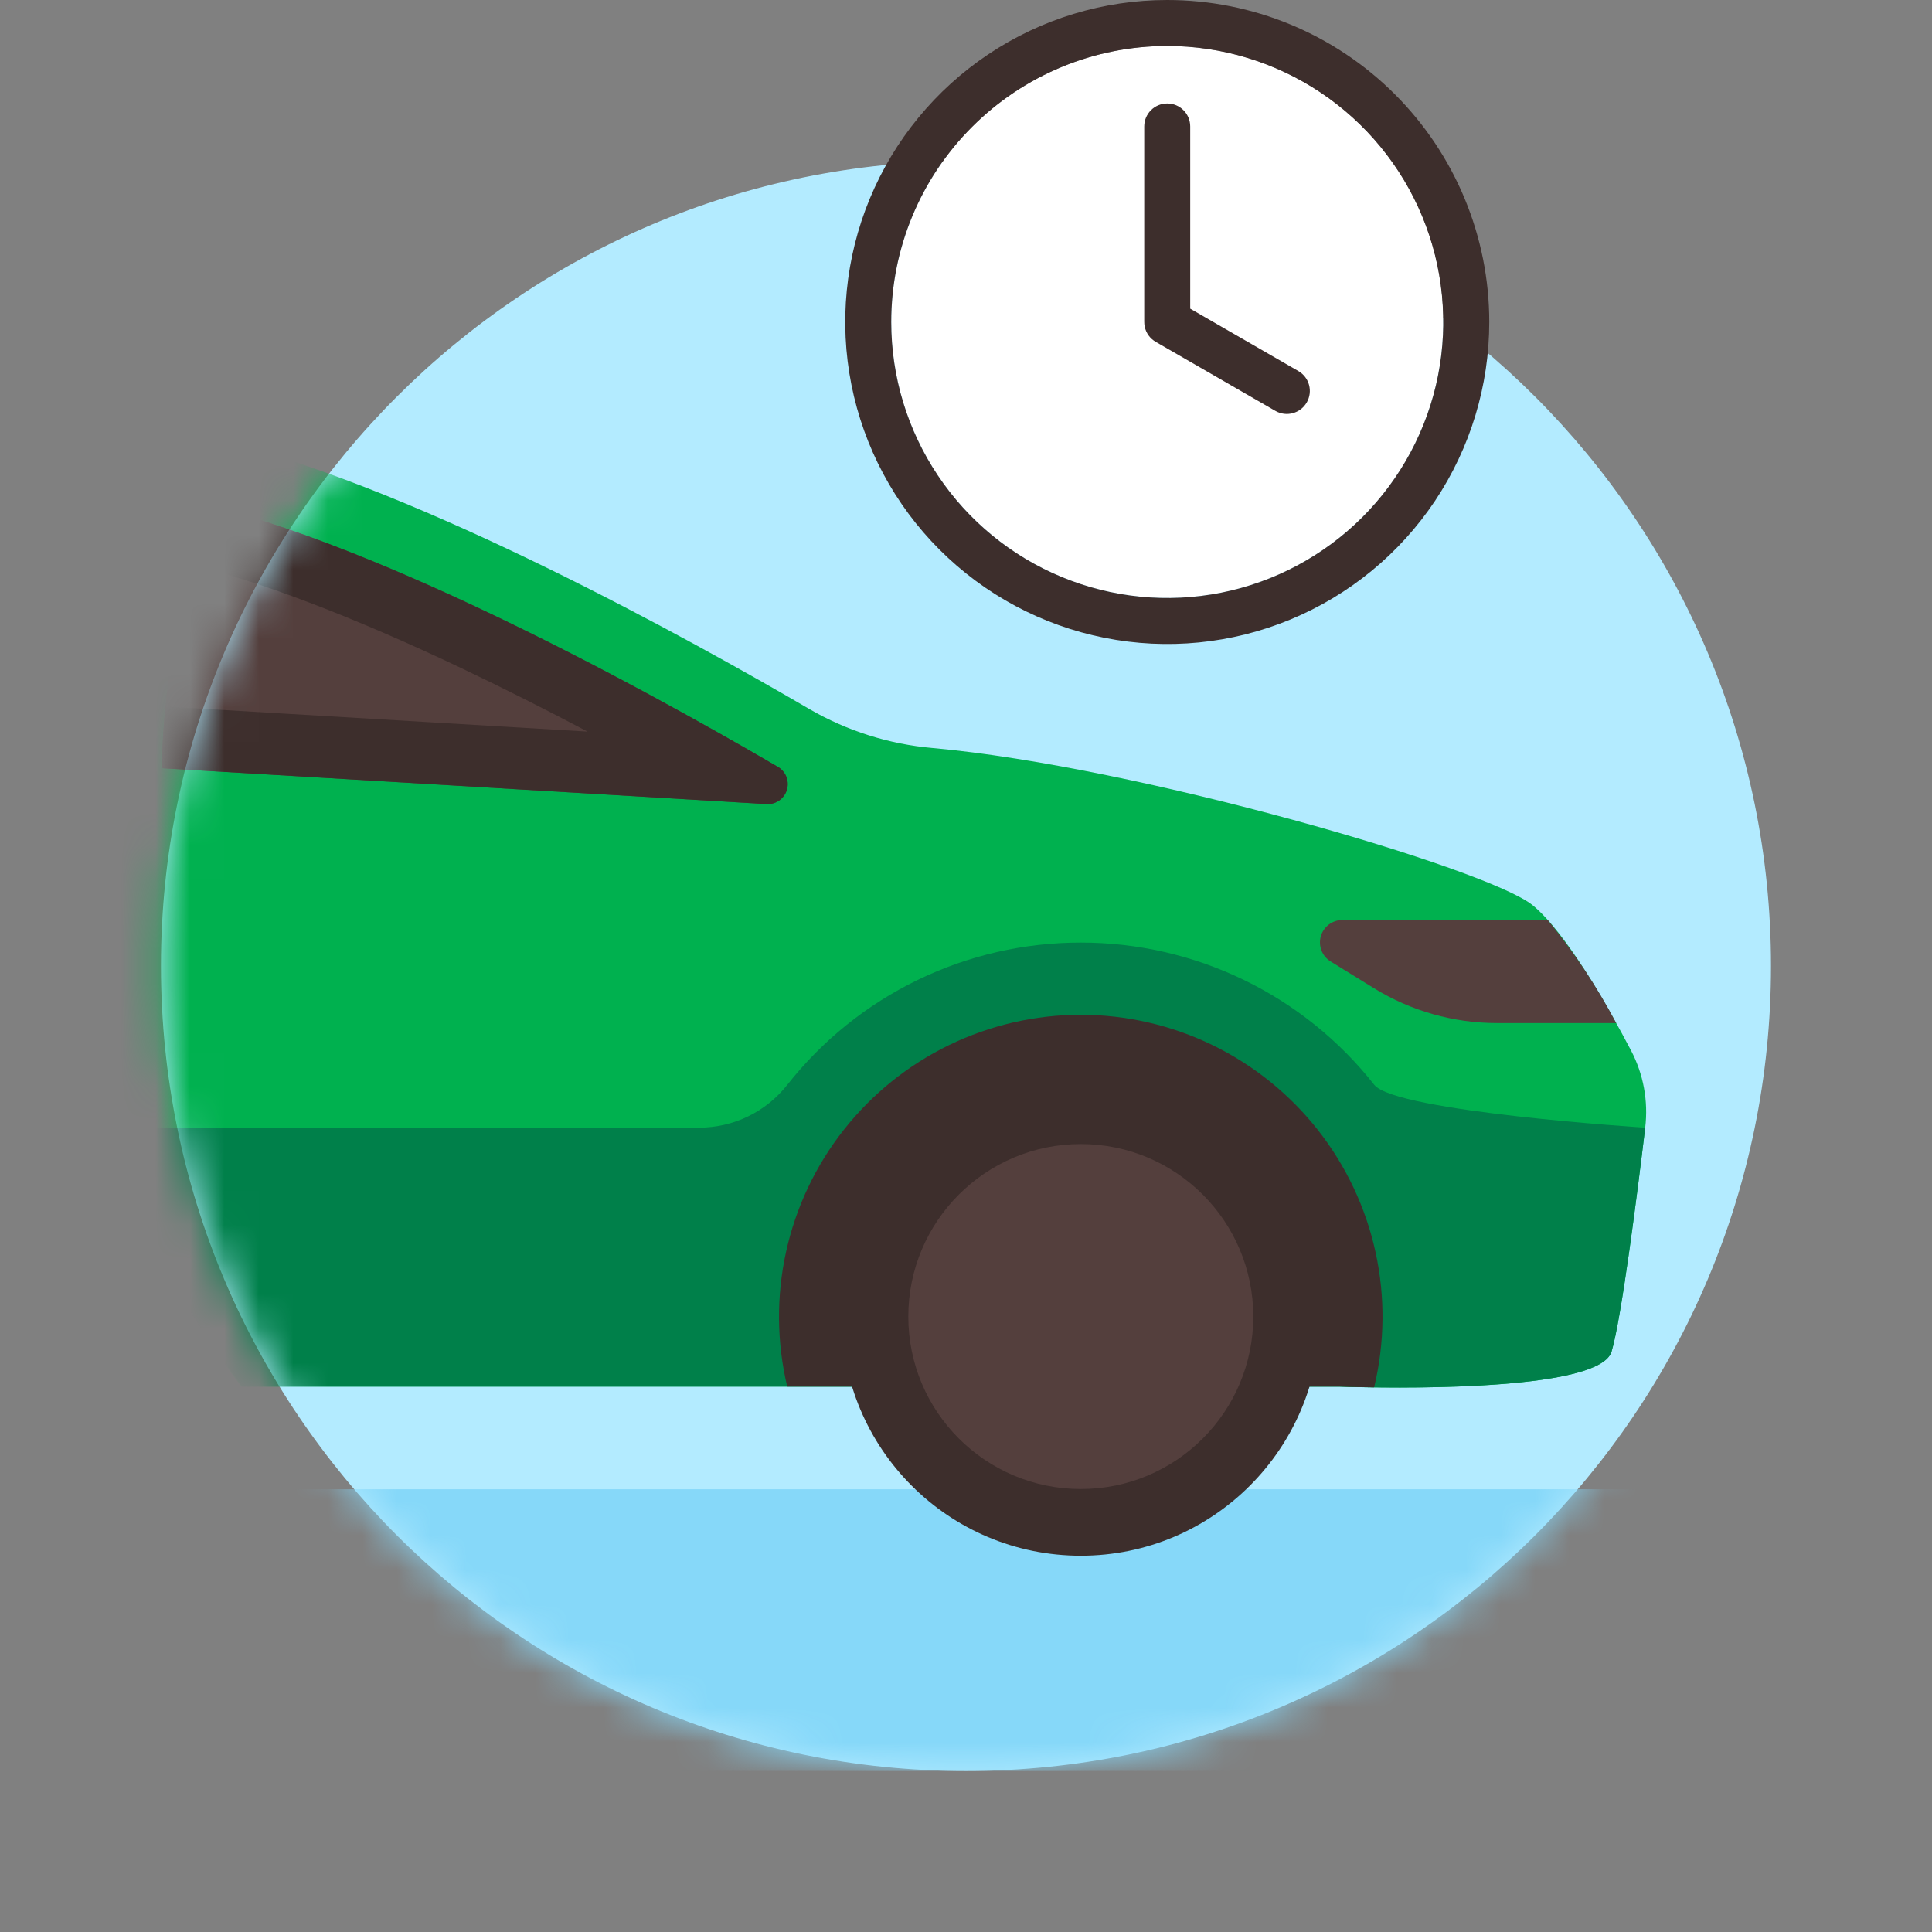 <svg width="56" height="56" viewBox="0 0 56 56" fill="none" xmlns="http://www.w3.org/2000/svg">
<rect x="0" y="0" width="56" height="56" fill="#808080" stroke="none"/>
<path d="M27.999 51.333C40.886 51.333 51.333 40.887 51.333 28C51.333 15.113 40.886 4.667 27.999 4.667C15.113 4.667 4.666 15.113 4.666 28C4.666 40.887 15.113 51.333 27.999 51.333Z" fill="#B3EBFF"/>
<mask id="mask0_305_32082" style="mask-type:alpha" maskUnits="userSpaceOnUse" x="4" y="4" width="48" height="48">
<path d="M27.999 51.333C40.886 51.333 51.333 40.887 51.333 28C51.333 15.113 40.886 4.667 27.999 4.667C15.113 4.667 4.666 15.113 4.666 28C4.666 40.887 15.113 51.333 27.999 51.333Z" fill="#B3EBFF"/>
</mask>
<g mask="url(#mask0_305_32082)">
<path d="M57.167 43.167H0V51.333H57.167V43.167Z" fill="#86D8F9"/>
<path d="M44.425 26.239C43.132 25.181 32.999 22.217 27.032 21.682C25.772 21.572 24.552 21.186 23.458 20.551C20.016 18.541 12.233 14.225 6.632 12.834C4.851 17.335 1.665 22.221 2.333 27.015C3.001 31.81 4.056 36.349 7 40.192H38.834C38.834 40.192 46.32 40.483 46.712 39.177C46.999 38.222 47.46 34.578 47.687 32.687C47.78 31.918 47.637 31.138 47.278 30.452C46.593 29.147 45.391 27.029 44.425 26.239Z" fill="#00B14F"/>
<path d="M31.327 27.321C29.69 27.32 28.073 27.69 26.599 28.404C25.126 29.118 23.833 30.158 22.82 31.444C22.516 31.831 22.128 32.143 21.686 32.358C21.243 32.573 20.758 32.685 20.266 32.686H2.916C3.894 35.385 5.281 37.916 7.03 40.192H38.834L38.843 40.192L38.859 40.193H38.863L38.871 40.193L38.93 40.195L38.938 40.195L38.978 40.196H38.982L39.005 40.197L39.029 40.198L39.035 40.198C39.107 40.2 39.197 40.202 39.303 40.205C40.949 40.243 46.38 40.283 46.712 39.176C46.999 38.221 47.46 34.577 47.687 32.686C47.687 32.686 40.453 32.226 39.834 31.444C38.821 30.158 37.529 29.118 36.055 28.404C34.581 27.69 32.965 27.32 31.327 27.321Z" fill="#00804A"/>
<path d="M31.327 45.093C35.155 45.093 38.259 41.99 38.259 38.161C38.259 34.333 35.155 31.229 31.327 31.229C27.498 31.229 24.395 34.333 24.395 38.161C24.395 41.99 27.498 45.093 31.327 45.093Z" fill="#3D2E2C"/>
<path d="M31.326 29.413C30.005 29.414 28.701 29.714 27.513 30.29C26.324 30.867 25.281 31.705 24.463 32.742C23.644 33.779 23.071 34.988 22.786 36.278C22.501 37.568 22.512 38.906 22.818 40.191H38.833C38.833 40.191 39.223 40.206 39.83 40.214C40.139 38.928 40.154 37.588 39.871 36.295C39.589 35.003 39.016 33.791 38.198 32.751C37.379 31.712 36.336 30.871 35.146 30.293C33.956 29.715 32.65 29.414 31.326 29.413Z" fill="#3D2E2C"/>
<path d="M31.328 43.16C34.089 43.16 36.327 40.922 36.327 38.161C36.327 35.4 34.089 33.161 31.328 33.161C28.567 33.161 26.328 35.4 26.328 38.161C26.328 40.922 28.567 43.16 31.328 43.16Z" fill="#543F3D"/>
<path d="M43.39 29.654H46.846C46.287 28.594 45.622 27.594 44.862 26.667H38.908C38.767 26.667 38.63 26.713 38.517 26.799C38.405 26.884 38.323 27.003 38.284 27.139C38.246 27.275 38.253 27.42 38.304 27.551C38.355 27.683 38.448 27.794 38.568 27.868L39.826 28.644C40.897 29.304 42.131 29.654 43.39 29.654Z" fill="#543F3D"/>
<path d="M22.537 22.221C22.523 22.213 22.51 22.206 22.496 22.198C20.501 21.033 17.432 19.316 14.146 17.753C10.896 16.208 8.11 15.147 5.987 14.64C5.2 17.11 4.761 19.676 4.682 22.266L22.218 23.306C22.349 23.314 22.479 23.277 22.587 23.202C22.694 23.126 22.773 23.017 22.81 22.891C22.846 22.765 22.84 22.63 22.79 22.508C22.741 22.387 22.651 22.285 22.537 22.221Z" fill="#543F3D"/>
<path d="M22.537 22.221C22.523 22.213 22.51 22.206 22.496 22.198C20.501 21.033 17.432 19.316 14.146 17.753C10.896 16.208 8.11 15.147 5.987 14.64C5.806 15.207 5.643 15.782 5.498 16.364C7.491 16.831 10.235 17.875 13.378 19.369C14.645 19.972 15.88 20.598 17.031 21.206L4.794 20.48C4.738 21.07 4.701 21.666 4.682 22.266L22.218 23.306C22.232 23.307 22.245 23.308 22.258 23.308C22.386 23.306 22.509 23.263 22.61 23.184C22.711 23.105 22.783 22.995 22.814 22.872C22.846 22.748 22.836 22.617 22.786 22.499C22.736 22.382 22.648 22.284 22.537 22.221Z" fill="#3D2E2C"/>
</g>
<path d="M33.834 1.331C35.416 1.331 36.963 1.8 38.279 2.679C39.594 3.558 40.62 4.808 41.225 6.269C41.831 7.731 41.989 9.34 41.68 10.892C41.371 12.443 40.61 13.869 39.491 14.988C38.372 16.107 36.947 16.869 35.395 17.177C33.843 17.486 32.234 17.327 30.773 16.722C29.311 16.116 28.061 15.091 27.182 13.775C26.303 12.46 25.834 10.913 25.834 9.331C25.834 7.209 26.677 5.174 28.177 3.674C29.677 2.174 31.712 1.331 33.834 1.331Z" fill="white"/>
<path d="M33.833 1.333C35.416 1.333 36.962 1.803 38.278 2.682C39.593 3.561 40.619 4.81 41.224 6.272C41.83 7.734 41.988 9.342 41.68 10.894C41.371 12.446 40.609 13.871 39.49 14.99C38.371 16.109 36.946 16.871 35.394 17.18C33.842 17.488 32.234 17.33 30.772 16.724C29.31 16.119 28.061 15.094 27.182 13.778C26.302 12.462 25.833 10.916 25.833 9.333C25.833 7.212 26.676 5.177 28.177 3.676C29.677 2.176 31.712 1.333 33.833 1.333ZM33.833 0C31.988 0 30.183 0.547 28.648 1.573C27.113 2.599 25.917 4.056 25.21 5.762C24.504 7.467 24.319 9.344 24.679 11.154C25.04 12.965 25.928 14.628 27.234 15.933C28.539 17.238 30.202 18.127 32.013 18.487C33.823 18.848 35.7 18.663 37.405 17.956C39.11 17.25 40.568 16.054 41.594 14.519C42.619 12.984 43.167 11.179 43.167 9.333C43.167 6.858 42.183 4.484 40.433 2.734C38.683 0.983 36.309 0 33.833 0Z" fill="#3D2E2C"/>
<path fill-rule="evenodd" clip-rule="evenodd" d="M34.499 3.665C34.499 3.297 34.201 2.999 33.833 2.999C33.465 2.999 33.166 3.297 33.166 3.665V9.32C33.166 9.345 33.167 9.37 33.169 9.394C33.178 9.493 33.209 9.586 33.256 9.667C33.303 9.747 33.366 9.818 33.445 9.874C33.466 9.889 33.488 9.903 33.511 9.916L36.966 11.909C37.285 12.094 37.693 11.984 37.877 11.665C38.061 11.346 37.952 10.939 37.633 10.755L34.499 8.947V3.665Z" fill="#3D2E2C"/>
</svg>
